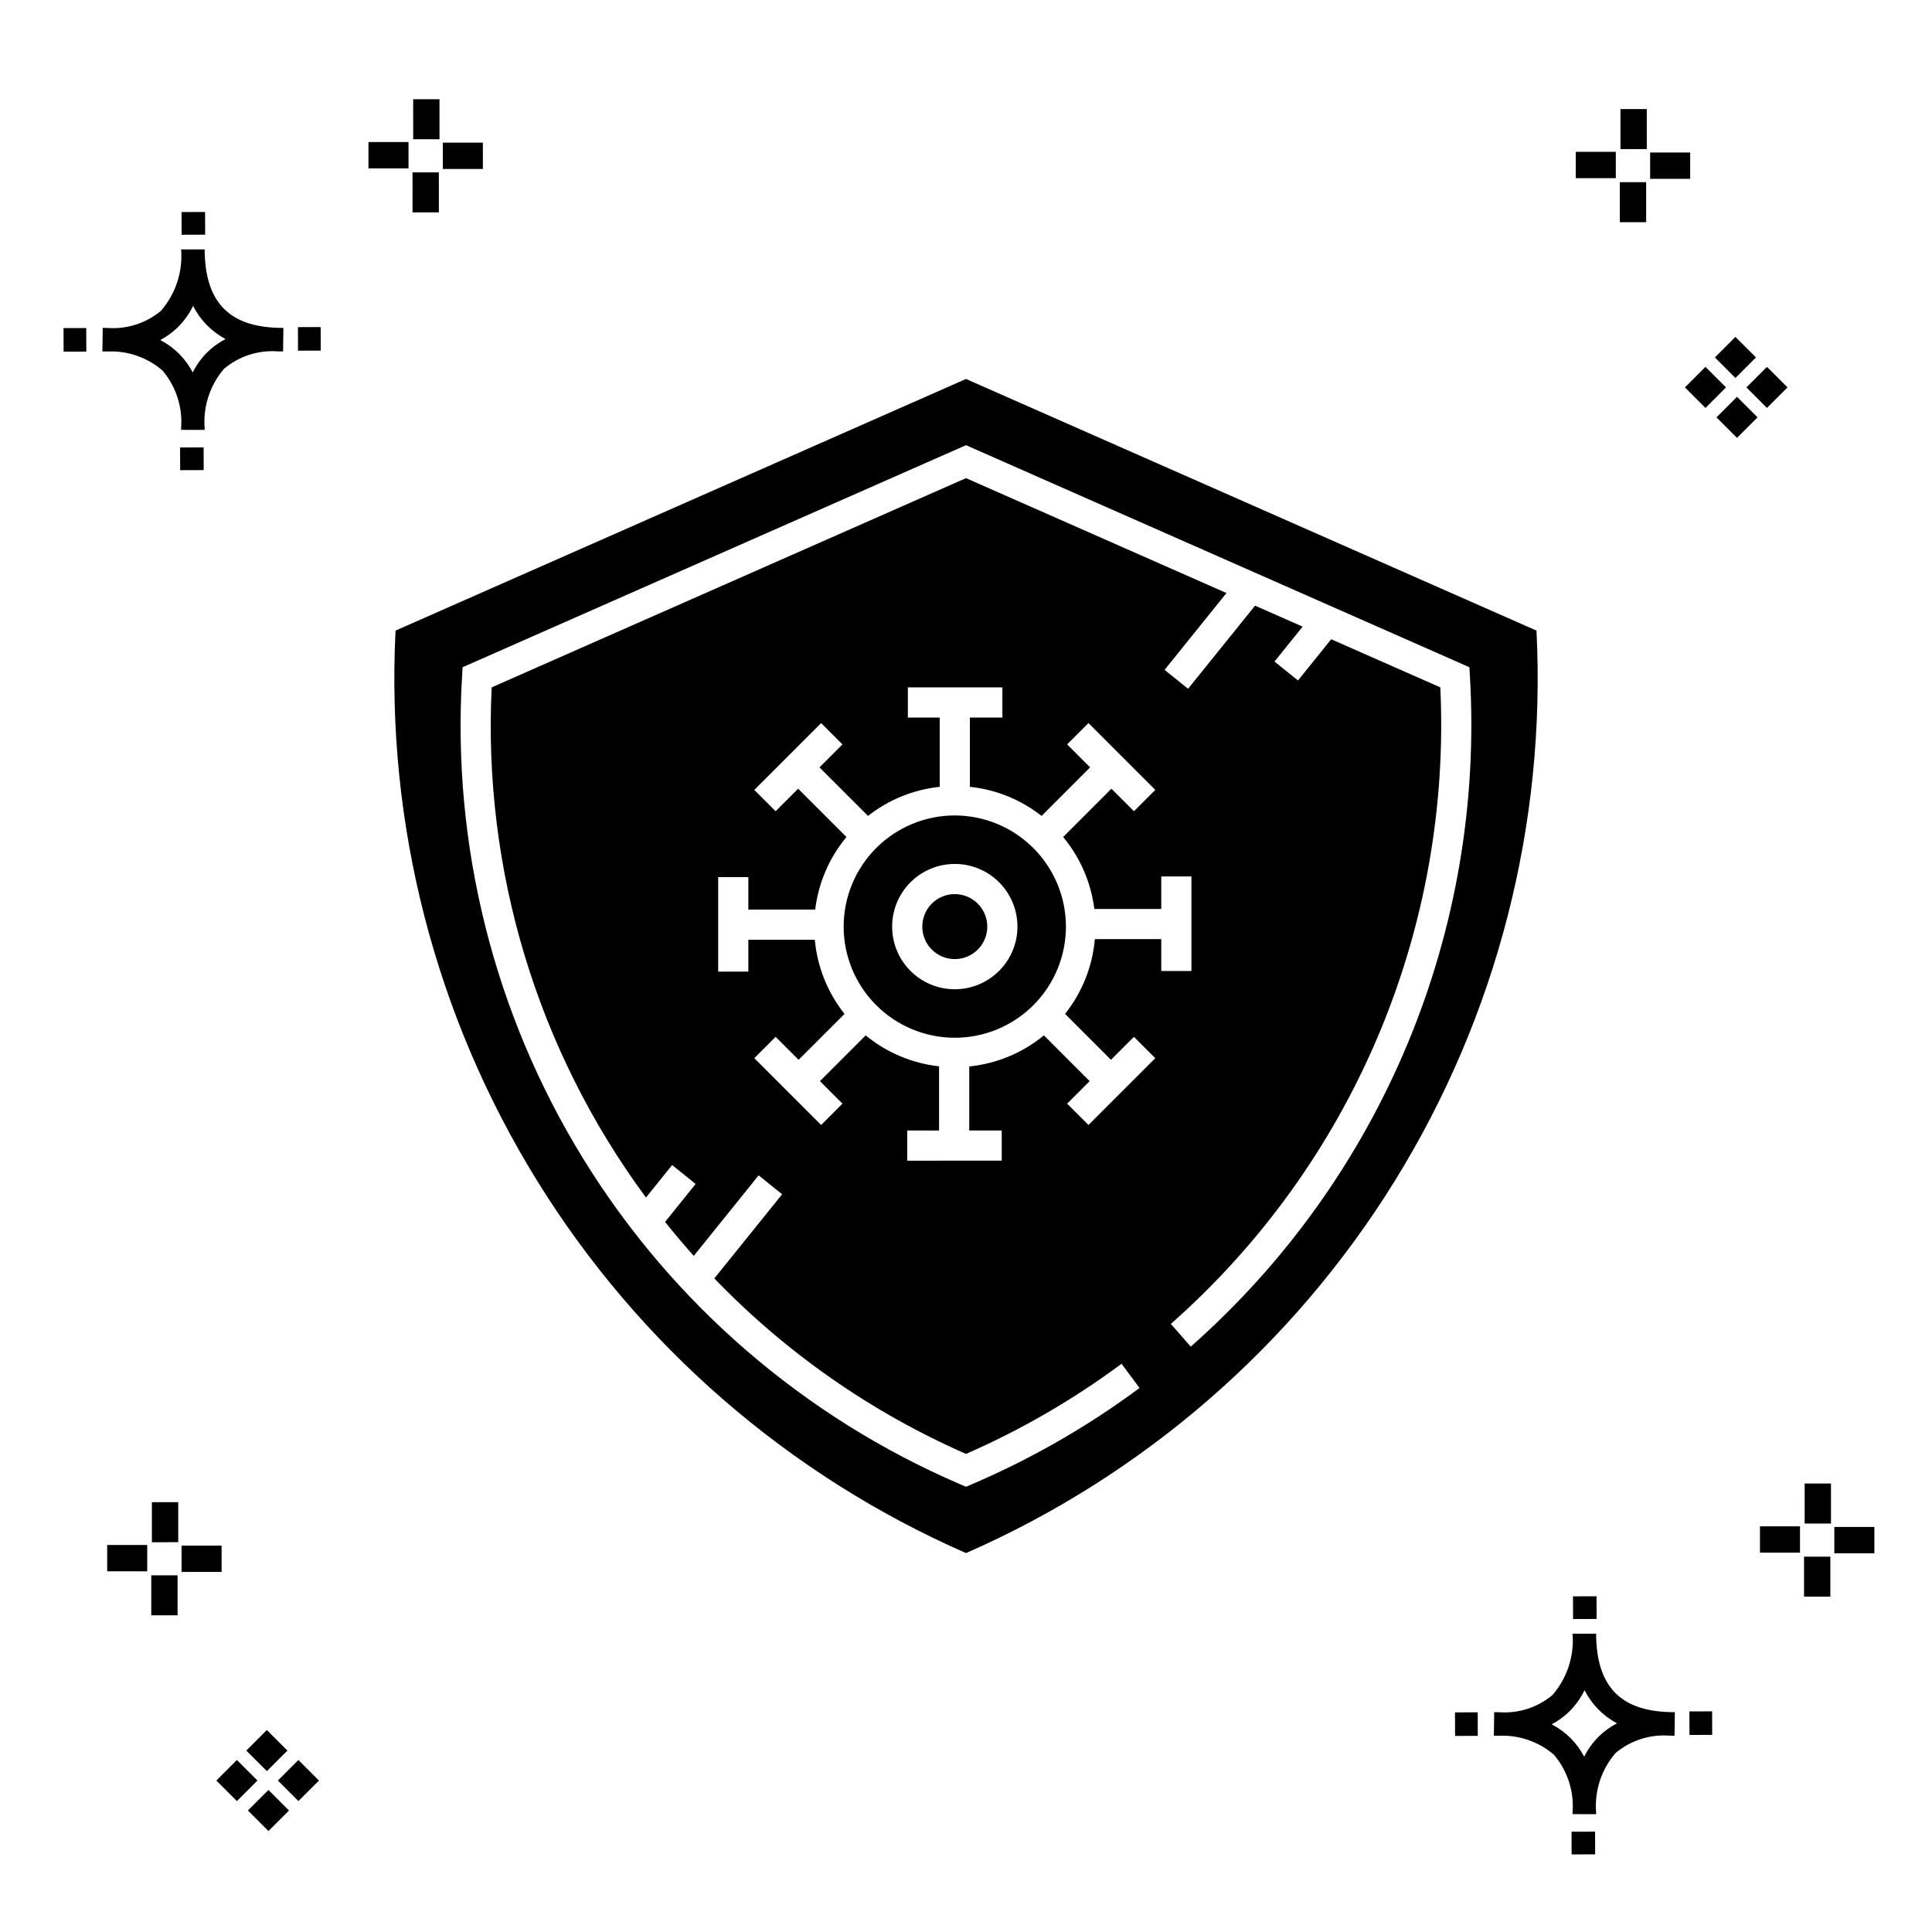<?xml version="1.0" encoding="UTF-8"?>
<!-- Uploaded to: ICON Repo, www.svgrepo.com, Generator: ICON Repo Mixer Tools -->
<svg fill="#000000" width="800px" height="800px" version="1.1" viewBox="144 144 512 512" xmlns="http://www.w3.org/2000/svg">
 <g>
  <path d="m197.96 262.56 0.02 6.016-6.238 0.02-0.02-6.016zm19.738-31.68c0.434 0.023 0.93 0.008 1.402 0.02l-0.082 6.238c-0.449 0.008-0.93-0.004-1.387-0.02v-0.004c-5.172-0.379-10.285 1.277-14.254 4.617-3.746 4.352-5.598 10.023-5.141 15.75v0.449l-6.238-0.016v-0.445c0.434-5.535-1.328-11.02-4.914-15.262-4.047-3.504-9.285-5.316-14.633-5.055h-0.004c-0.434 0-0.867-0.008-1.312-0.02l0.09-6.238c0.441 0 0.879 0.008 1.309 0.02h-0.004c5.129 0.375 10.203-1.266 14.148-4.566 3.879-4.484 5.797-10.34 5.32-16.254l6.238 0.008c0.074 13.766 6.266 20.395 19.461 20.777zm-13.922 2.969h-0.004c-3.703-1.969-6.707-5.031-8.602-8.773-1.043 2.148-2.453 4.098-4.164 5.762-1.352 1.301-2.879 2.406-4.539 3.277 3.691 1.902 6.699 4.902 8.609 8.586 1.004-2.019 2.336-3.856 3.945-5.438 1.41-1.363 3.008-2.516 4.75-3.414zm-42.938-2.898 0.02 6.238 6.016-0.016-0.02-6.238zm68.137-0.273-6.019 0.016 0.02 6.238 6.019-0.016zm-30.609-24.484-0.02-6.016-6.238 0.02 0.02 6.016zm405.96 42.965 5.445 5.445-5.445 5.445-5.445-5.445zm7.941-7.941 5.445 5.445-5.445 5.445-5.445-5.445zm-16.301 0 5.445 5.445-5.445 5.445-5.445-5.445zm7.941-7.941 5.445 5.445-5.441 5.449-5.445-5.445zm-11.992-41.891h-10.613v-6.977h10.613zm-19.707-0.168h-10.613v-6.977h10.613zm8.043 11.668h-6.977v-10.602h6.977zm0.168-19.375h-6.977l-0.004-10.613h6.977zm-308.45 5.273h-10.617v-6.977h10.617zm-19.707-0.168h-10.617v-6.977h10.613zm8.043 11.664h-6.977l-0.004-10.598h6.977zm0.168-19.375h-6.977l-0.004-10.613h6.977zm300 448.52 0.02 6.016 6.238-0.02-0.02-6.016zm25.977-31.699c0.438 0.023 0.93 0.008 1.402 0.02l-0.082 6.238c-0.449 0.008-0.93-0.004-1.387-0.02-5.172-0.379-10.289 1.277-14.254 4.617-3.75 4.352-5.602 10.023-5.144 15.75v0.449l-6.238-0.016v-0.445c0.438-5.539-1.328-11.023-4.91-15.266-4.047-3.504-9.289-5.312-14.633-5.051h-0.004c-0.434 0-0.867-0.008-1.312-0.02l0.09-6.238c0.441 0 0.879 0.008 1.309 0.02h-0.004c5.129 0.371 10.203-1.266 14.145-4.566 3.879-4.484 5.797-10.34 5.32-16.254l6.238 0.008c0.074 13.762 6.266 20.395 19.461 20.773zm-13.922 2.969-0.004 0.004c-3.703-1.969-6.707-5.031-8.602-8.773-1.043 2.148-2.453 4.098-4.168 5.762-1.352 1.301-2.879 2.406-4.539 3.277 3.691 1.902 6.699 4.898 8.609 8.586 1.004-2.019 2.34-3.859 3.945-5.438 1.41-1.363 3.012-2.516 4.754-3.414zm-42.938-2.898 0.02 6.238 6.016-0.016-0.02-6.238zm68.137-0.273-6.019 0.016 0.02 6.238 6.019-0.016zm-30.609-24.48-0.02-6.016-6.238 0.02 0.02 6.016zm73.609-17.414-10.613 0.004v-6.977h10.613zm-19.707-0.164h-10.613v-6.977h10.613zm8.043 11.664h-6.977v-10.598h6.977zm0.168-19.375h-6.977l-0.004-10.613h6.977zm-414.09 70.602 5.445 5.445-5.445 5.445-5.445-5.445zm7.941-7.941 5.445 5.445-5.445 5.445-5.445-5.445zm-16.301 0 5.445 5.445-5.445 5.445-5.445-5.445zm7.941-7.941 5.445 5.445-5.445 5.445-5.445-5.445zm-11.996-41.895h-10.613v-6.973h10.613zm-19.707-0.164h-10.613v-6.977h10.613zm8.043 11.664h-6.977v-10.598h6.977zm0.168-19.375-6.977 0.004v-10.617h6.977z"/>
  <path d="m400 244.43-151.18 66.684c-2.574 51.273 10.508 102.12 37.512 145.78 27.004 43.664 66.648 78.082 113.67 98.688 47.023-20.605 86.668-55.023 113.67-98.688 27.004-43.66 40.086-94.508 37.512-145.78zm34.148 148.45-0.004-0.004c-0.629 7.238-3.371 14.129-7.891 19.816l12.168 12.168 6.086-6.086 5.652 5.652-17.703 17.707-5.652-5.652 5.965-5.965-12.125-12.129c-5.641 4.637-12.523 7.5-19.785 8.238v16.965h8.609v7.996l-25.047 0.004v-7.996h8.438v-17.004c-7.137-0.793-13.895-3.641-19.441-8.203l-12.125 12.125 5.969 5.969-5.652 5.652-17.711-17.707 5.652-5.652 6.09 6.086 12.168-12.168h-0.004c-4.477-5.644-7.215-12.469-7.871-19.645h-17.613v8.438h-7.996v-25.043h7.996v8.609h17.715c0.852-7.074 3.727-13.754 8.281-19.234l-12.797-12.797-5.969 5.969-5.652-5.652 17.711-17.711 5.652 5.652-6.09 6.09 12.863 12.863v-0.004c5.481-4.309 12.066-6.981 18.996-7.711v-18.352h-8.438v-7.996h25.047v7.996h-8.609v18.352c6.93 0.73 13.516 3.402 18.996 7.711l12.863-12.863-6.086-6.09 5.652-5.652 17.707 17.711-5.652 5.652-5.969-5.969-12.797 12.797v0.004c4.516 5.434 7.383 12.051 8.262 19.062h17.738v-8.609h7.996v25.047h-7.996v-8.441zm25.41 107.99-5.269-6.016-0.004-0.004c23.773-20.977 42.535-47.027 54.895-76.223 12.359-29.199 18.008-60.797 16.52-92.469l-28.918-12.754-8.801 10.926-6.223-5.016 7.453-9.25-12.609-5.562-17.75 22.031-6.223-5.016 16.398-20.359-69.027-30.449-125.7 55.449c-2.359 48.43 12.086 96.191 40.891 135.2l6.938-8.613 6.223 5.016-8.098 10.055c2.449 3.07 4.984 6.07 7.602 9.004l17.195-21.344 6.223 5.016-17.969 22.301c18.98 19.711 41.641 35.512 66.699 46.508 14.594-6.383 28.422-14.395 41.215-23.891l4.773 6.418-0.004 0.004c-13.754 10.207-28.66 18.766-44.414 25.5l-1.57 0.676-1.574-0.676c-41.348-17.777-76.207-47.871-99.824-86.184-23.617-38.312-34.848-82.977-32.152-127.9l0.148-2.43 133.4-58.84 133.4 58.84 0.148 2.43c1.945 33.281-3.707 66.566-16.523 97.34-12.82 30.773-32.473 58.227-57.469 80.285zm-53.918-111.31c0 3.481-2.098 6.621-5.316 7.953-3.215 1.332-6.918 0.598-9.383-1.867-2.461-2.461-3.199-6.164-1.863-9.383 1.332-3.219 4.469-5.316 7.953-5.316 4.754 0.008 8.605 3.859 8.609 8.613zm-8.609-29.453v-0.004c-7.812 0-15.305 3.106-20.828 8.629s-8.625 13.016-8.625 20.828c0 7.809 3.102 15.301 8.625 20.824 5.523 5.523 13.016 8.629 20.828 8.629s15.305-3.106 20.828-8.629c5.523-5.523 8.625-13.016 8.625-20.824-0.008-7.809-3.113-15.297-8.637-20.816-5.523-5.523-13.008-8.629-20.816-8.641zm0 46.062v-0.004c-4.406 0-8.629-1.75-11.742-4.863-3.117-3.113-4.863-7.34-4.863-11.742 0-4.406 1.746-8.629 4.863-11.746 3.113-3.113 7.336-4.863 11.742-4.863 4.402 0 8.629 1.75 11.742 4.863 3.113 3.117 4.863 7.34 4.863 11.746-0.004 4.402-1.754 8.621-4.867 11.734s-7.336 4.867-11.738 4.871z"/>
 </g>
</svg>